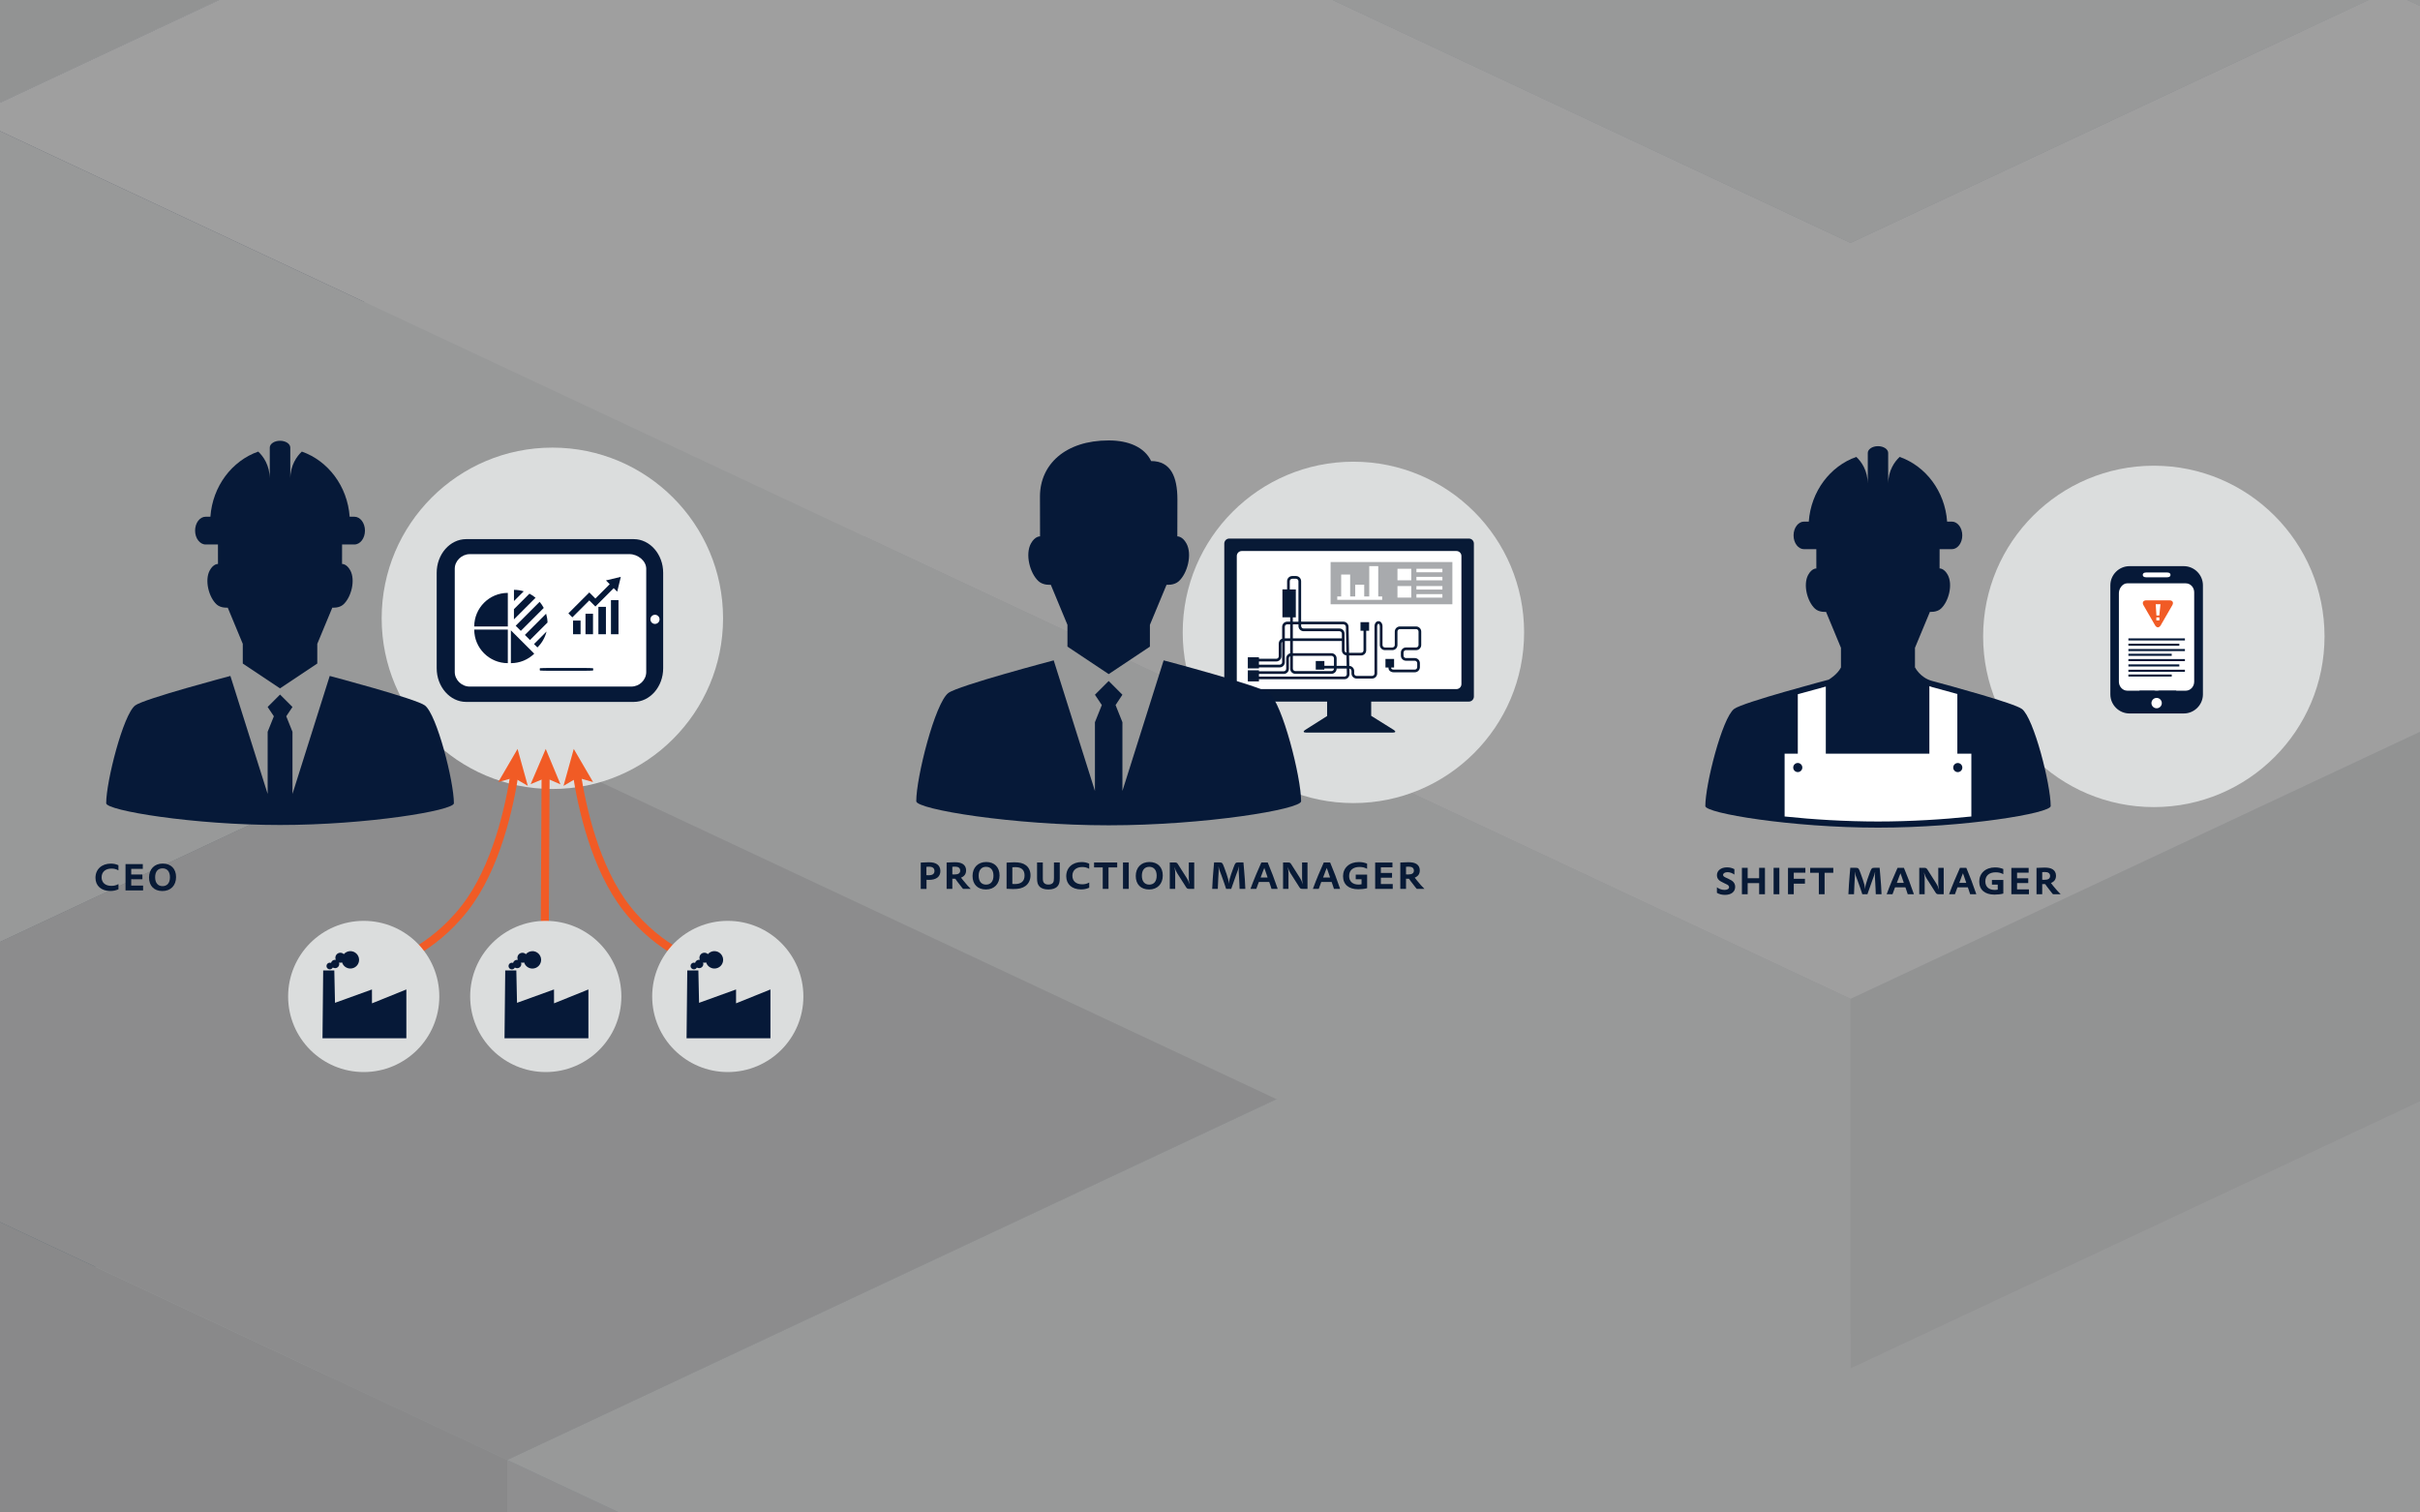 <?xml version="1.0" encoding="UTF-8"?>
<svg xmlns="http://www.w3.org/2000/svg" xmlns:xlink="http://www.w3.org/1999/xlink" viewBox="0 0 840 525">
  <rect x="0" y="0" width="840" height="525" fill="#808080" stroke="none"/>
  <defs>
    <style>
      .cls-1, .cls-2 {
        fill-rule: evenodd;
      }

      .cls-1, .cls-2, .cls-3, .cls-4, .cls-5, .cls-6, .cls-7, .cls-8, .cls-9, .cls-10, .cls-11, .cls-12, .cls-13, .cls-14, .cls-15, .cls-16, .cls-17, .cls-18, .cls-19, .cls-20, .cls-21, .cls-22, .cls-23, .cls-24 {
        stroke-width: 0px;
      }

      .cls-1, .cls-20 {
        fill: #fff;
      }

      .cls-25 {
        clip-path: url(#clippath-11);
      }

      .cls-26 {
        opacity: .3;
      }

      .cls-2, .cls-11 {
        fill: #061938;
      }

      .cls-27 {
        clip-path: url(#clippath-2);
      }

      .cls-28 {
        clip-path: url(#clippath-13);
      }

      .cls-3 {
        fill: #002747;
      }

      .cls-4 {
        fill: #051938;
      }

      .cls-29 {
        clip-path: url(#clippath-6);
      }

      .cls-5, .cls-30 {
        fill: none;
      }

      .cls-31 {
        clip-path: url(#clippath-7);
      }

      .cls-6 {
        fill: #00092c;
      }

      .cls-32 {
        clip-path: url(#clippath-1);
      }

      .cls-33 {
        clip-path: url(#clippath-4);
      }

      .cls-34 {
        clip-path: url(#clippath-12);
      }

      .cls-7 {
        fill: #f15b25;
      }

      .cls-8 {
        fill: #001738;
      }

      .cls-9 {
        fill: #bcbec0;
      }

      .cls-10 {
        fill: #2c4665;
      }

      .cls-35 {
        clip-path: url(#clippath-9);
      }

      .cls-36 {
        clip-path: url(#clippath);
      }

      .cls-12 {
        fill: #9d9fa2;
      }

      .cls-13 {
        fill: #8ba3b3;
      }

      .cls-14 {
        fill: #7c92a1;
      }

      .cls-37 {
        clip-path: url(#clippath-3);
      }

      .cls-15 {
        fill: #a8aaad;
      }

      .cls-16 {
        fill: #e6e7e8;
      }

      .cls-17 {
        fill: #b1b3b6;
      }

      .cls-38 {
        clip-path: url(#clippath-8);
      }

      .cls-18 {
        fill: #dbdddd;
      }

      .cls-19 {
        fill: #a7a9ac;
      }

      .cls-39 {
        clip-path: url(#clippath-14);
      }

      .cls-40 {
        clip-path: url(#clippath-5);
      }

      .cls-30 {
        stroke: #f15b25;
        stroke-miterlimit: 10;
        stroke-width: 2.79px;
      }

      .cls-21 {
        fill: #081a36;
      }

      .cls-41 {
        clip-path: url(#clippath-10);
      }

      .cls-22 {
        fill: #143755;
      }

      .cls-23 {
        fill: #c7c8ca;
      }

      .cls-24 {
        fill: #d1d3d4;
      }
    </style>
    <clipPath id="clippath">
      <rect class="cls-5" y="545" width="840" height="525"/>
    </clipPath>
    <clipPath id="clippath-1">
      <rect class="cls-5" x="0" y="465.91" width="840" height="635.36"/>
    </clipPath>
    <clipPath id="clippath-2">
      <rect class="cls-5" x="0" y="465.91" width="840" height="635.36"/>
    </clipPath>
    <clipPath id="clippath-3">
      <rect class="cls-5" x="0" y="465.91" width="840" height="635.36"/>
    </clipPath>
    <clipPath id="clippath-4">
      <rect class="cls-5" x="-663.32" y="-332.89" width="2611.37" height="2110.31"/>
    </clipPath>
    <clipPath id="clippath-5">
      <rect class="cls-5" y="-545" width="840" height="525"/>
    </clipPath>
    <clipPath id="clippath-6">
      <rect class="cls-5" x="0" y="-624.09" width="840" height="635.36"/>
    </clipPath>
    <clipPath id="clippath-7">
      <rect class="cls-5" x="0" y="-624.09" width="840" height="635.36"/>
    </clipPath>
    <clipPath id="clippath-8">
      <rect class="cls-5" x="0" y="-624.09" width="840" height="635.36"/>
    </clipPath>
    <clipPath id="clippath-9">
      <rect class="cls-5" x="-663.32" y="-1422.89" width="2611.37" height="2110.31"/>
    </clipPath>
    <clipPath id="clippath-10">
      <rect class="cls-5" width="840" height="525"/>
    </clipPath>
    <clipPath id="clippath-11">
      <rect class="cls-5" x="0" y="-79.09" width="840" height="635.36"/>
    </clipPath>
    <clipPath id="clippath-12">
      <rect class="cls-5" x="0" y="-79.09" width="840" height="635.36"/>
    </clipPath>
    <clipPath id="clippath-13">
      <rect class="cls-5" x="0" y="-79.09" width="840" height="635.36"/>
    </clipPath>
    <clipPath id="clippath-14">
      <rect class="cls-5" x="-663.32" y="-877.89" width="2611.37" height="2110.31"/>
    </clipPath>
  </defs>
  <g id="Hintergrund">
    <g class="cls-36">
      <g id="Artwork_1" data-name="Artwork 1">
        <g class="cls-32">
          <g class="cls-27">
            <g class="cls-37">
              <g class="cls-26">
                <g class="cls-33">
                  <polygon class="cls-19" points="1388.46 774.44 1295.2 730.71 1201.93 686.97 1108.67 643.22 1015.41 599.5 922.14 555.76 828.89 512.02 735.63 468.29 642.36 424.54 549.1 468.29 455.83 512.02 362.57 555.76 269.31 599.5 176.04 643.22 269.31 686.97 362.57 730.71 455.83 774.44 549.1 730.71 642.36 686.97 735.63 643.22 828.89 686.97 922.14 730.71 1015.41 774.44 922.14 818.17 828.89 861.91 922.14 905.65 1015.41 949.38 1108.67 993.12 1201.93 949.38 1295.2 905.65 1388.46 861.91 1481.73 818.17 1388.46 774.44"/>
                  <polygon class="cls-6" points="642.37 308.24 735.63 351.99 828.9 395.71 828.9 523.96 735.63 480.23 642.37 436.5 549.1 392.75 549.1 264.5 642.37 308.24"/>
                  <polygon class="cls-3" points="922.16 351.99 1015.41 308.24 1108.69 264.51 1108.69 392.75 1015.41 436.5 922.16 480.24 828.9 523.96 828.9 395.71 922.16 351.99"/>
                  <polygon class="cls-3" points="362.58 351.99 455.84 308.24 549.1 264.51 549.1 392.75 455.84 436.5 362.58 480.24 269.31 523.96 269.31 395.71 362.58 351.99"/>
                  <polygon class="cls-6" points="-103.74 483.2 -10.48 526.92 82.8 570.66 176.05 614.41 176.05 742.65 82.8 698.91 -10.48 655.17 -103.74 611.44 -197 567.71 -197 439.45 -103.74 483.2"/>
                  <polygon class="cls-3" points="269.31 570.67 362.58 526.92 455.84 483.2 455.84 611.45 362.58 655.17 269.31 698.91 176.06 742.65 176.06 614.4 269.31 570.67"/>
                  <polygon class="cls-22" points="362.58 439.45 455.84 483.2 455.84 611.44 362.58 567.7 269.31 523.96 269.31 395.71 362.58 439.45"/>
                  <polygon class="cls-9" points="269.31 395.71 362.58 351.99 455.84 308.25 549.1 264.5 642.37 308.25 735.63 351.99 828.9 395.71 922.16 351.99 1015.42 308.25 1108.69 264.5 1201.95 308.25 1295.22 351.99 1388.47 395.71 1481.73 439.45 1575 483.2 1668.26 526.92 1575 570.67 1481.73 614.4 1388.47 658.13 1295.22 701.88 1201.95 658.13 1108.69 614.4 1015.42 658.13 922.16 614.4 828.9 570.67 735.63 526.92 642.37 570.67 549.1 614.4 455.84 570.67 362.58 526.92 455.84 483.2 362.58 439.45 269.31 395.71"/>
                  <polygon class="cls-24" points="-290.26 483.2 -383.52 526.92 -476.8 570.67 -570.05 614.4 -663.32 658.13 -570.05 701.87 -476.8 745.62 -383.52 789.34 -290.26 833.08 -197 876.82 -103.73 920.55 -10.48 876.82 82.8 833.08 176.06 789.34 269.31 745.62 362.59 701.87 455.84 658.13 549.1 614.4 455.84 570.67 362.59 526.92 269.31 570.67 176.06 614.4 82.8 570.67 -10.48 526.92 -103.73 483.2 -197 439.45 -290.26 483.2"/>
                  <polygon class="cls-16" points="-103.74 395.71 -10.48 351.99 82.8 308.25 176.05 264.5 269.31 220.77 362.58 177.04 455.84 133.3 549.1 89.56 642.37 45.83 735.63 89.56 828.9 133.3 922.16 177.04 1015.41 220.77 1108.69 264.5 1015.41 308.25 922.16 351.99 828.9 395.71 735.63 351.99 642.37 308.25 549.1 264.5 455.84 308.25 362.58 351.99 269.31 395.71 362.58 439.45 455.84 483.2 362.58 526.92 269.31 570.67 176.05 614.4 82.8 570.67 -10.48 526.92 -103.74 483.2 -197 439.45 -103.74 395.71"/>
                  <polygon class="cls-6" points="642.36 -70.48 549.1 -26.74 455.83 16.99 455.83 145.24 549.1 101.51 642.36 57.77 735.63 14.03 735.63 -114.22 642.36 -70.48"/>
                  <polygon class="cls-3" points="362.57 -26.74 269.31 -70.48 176.04 -114.22 176.04 14.03 269.31 57.77 362.57 101.51 455.83 145.24 455.83 16.99 362.57 -26.74"/>
                  <polygon class="cls-3" points="922.14 -26.74 828.89 -70.48 735.63 -114.22 735.63 14.03 828.89 57.77 922.14 101.51 1015.41 145.24 1015.41 16.99 922.14 -26.74"/>
                  <polygon class="cls-3" points="1015.42 191.94 922.15 148.2 828.88 104.48 828.88 232.72 922.15 276.45 1015.42 320.19 1108.67 363.93 1108.67 235.68 1015.42 191.94"/>
                  <polygon class="cls-22" points="922.14 60.73 828.89 104.47 828.89 232.72 922.14 188.98 1015.41 145.24 1015.41 16.99 922.14 60.73"/>
                  <polygon class="cls-22" points="828.89 191.94 735.63 235.68 735.63 363.93 828.89 320.19 922.14 276.45 922.14 148.2 828.89 191.94"/>
                  <polygon class="cls-10" points="642.36 191.94 549.1 148.2 549.1 276.45 642.36 320.19 735.63 363.93 735.63 235.68 642.36 191.94"/>
                  <polygon class="cls-22" points="455.83 191.94 362.57 235.68 269.31 279.41 269.31 407.66 362.57 363.93 455.83 320.19 549.1 276.45 549.1 148.2 455.83 191.94"/>
                  <polygon class="cls-10" points="269.31 279.41 269.31 407.66 176.04 363.93 176.04 235.68 269.31 279.41"/>
                  <polygon class="cls-22" points="82.78 279.41 -10.49 323.15 -10.49 451.4 82.78 407.66 176.04 363.93 176.04 235.68 82.78 279.41"/>
                  <polygon class="cls-16" points="1015.42 16.99 922.15 -26.73 828.88 -70.48 735.63 -114.22 642.36 -70.48 549.1 -26.73 455.83 16.99 362.57 -26.73 269.31 -70.48 176.04 -114.22 82.78 -70.48 -10.49 -26.73 -103.74 16.99 -197.01 60.73 -290.28 104.47 -383.54 148.2 -290.28 191.94 -197.01 235.68 -103.74 279.41 -10.49 323.15 82.78 279.41 176.04 235.68 269.31 279.41 362.57 235.68 455.83 191.94 549.1 148.2 642.36 191.94 735.63 235.68 828.88 191.94 922.15 148.2 828.88 104.47 922.15 60.73 1015.42 16.99"/>
                  <polygon class="cls-3" points="1295.2 498.1 1201.93 454.36 1108.67 410.62 1015.42 366.89 922.15 323.15 828.89 279.41 735.63 235.68 735.63 363.93 828.89 407.66 922.15 451.4 1015.42 495.14 1108.67 538.87 1201.93 582.61 1295.2 626.35 1388.46 670.08 1388.46 541.83 1295.2 498.1"/>
                  <polygon class="cls-9" points="1388.46 104.47 1295.2 148.2 1201.93 191.94 1108.67 235.68 1015.42 191.94 922.14 148.2 828.89 191.94 735.63 235.68 828.89 279.41 922.14 323.15 1015.42 366.89 1108.67 410.62 1201.93 454.36 1295.2 498.1 1388.46 541.83 1481.73 498.1 1574.99 454.36 1668.25 410.62 1761.52 366.89 1854.78 323.15 1948.05 279.41 1854.78 235.68 1761.52 191.94 1668.25 148.2 1574.99 104.47 1481.73 60.73 1388.46 104.47"/>
                  <polygon class="cls-14" points="362.57 323.15 269.31 279.41 269.31 407.66 362.57 451.4 455.83 495.14 455.83 366.89 362.57 323.15"/>
                  <polygon class="cls-14" points="549.1 585.57 455.83 541.83 362.57 498.1 269.31 454.36 269.31 582.61 362.57 626.35 455.83 670.08 549.1 713.82 642.36 757.56 642.36 629.31 549.1 585.57"/>
                  <polygon class="cls-8" points="362.57 410.63 269.3 454.36 176.04 498.1 82.77 541.84 -10.49 585.57 -10.49 713.82 82.77 670.09 176.04 626.35 269.3 582.61 362.57 538.88 455.83 495.14 455.83 366.89 362.57 410.63"/>
                  <polygon class="cls-9" points="-476.79 191.94 -570.07 235.69 -663.32 279.41 -570.07 323.15 -476.79 366.89 -383.54 410.62 -290.28 454.36 -197.01 498.1 -103.75 541.83 -10.49 585.57 82.78 541.83 176.04 498.1 269.31 454.36 362.57 410.62 455.83 366.89 362.57 323.15 269.31 279.41 176.04 235.69 82.78 279.41 -10.49 323.15 -103.75 279.41 -197.01 235.69 -290.28 191.94 -383.54 148.2 -476.79 191.94"/>
                  <polygon class="cls-16" points="1015.42 629.31 922.15 585.57 828.88 541.83 735.63 585.57 642.36 629.31 549.1 585.57 455.83 541.83 362.57 498.1 269.31 454.36 176.04 498.1 82.78 541.83 -10.49 585.57 82.78 629.31 176.04 673.04 269.31 716.78 362.57 760.52 455.83 804.25 549.1 847.99 642.36 891.73 735.63 847.99 828.88 804.25 922.15 760.52 1015.42 716.78 1108.67 673.04 1015.42 629.31"/>
                  <polygon class="cls-24" points="1295.2 498.1 1201.93 454.36 1108.67 410.62 1015.42 366.89 922.15 323.15 828.89 279.41 735.63 235.68 642.36 191.94 549.1 148.2 455.83 191.94 362.57 235.68 269.31 279.41 362.57 323.15 455.83 366.89 362.57 410.62 269.31 454.36 362.57 498.1 455.83 541.83 549.1 585.57 642.36 629.31 735.63 585.57 828.89 541.83 922.15 585.57 1015.42 629.31 1108.67 673.04 1201.93 629.31 1295.2 585.57 1388.46 541.83 1295.2 498.1"/>
                  <polygon class="cls-19" points="642.36 -332.89 549.1 -289.16 455.83 -245.43 362.57 -201.69 269.31 -157.94 176.04 -114.22 269.31 -70.48 362.57 -26.73 455.83 16.99 549.1 -26.73 642.36 -70.48 735.63 -114.22 828.89 -70.48 922.14 -26.73 1015.41 16.99 922.14 60.73 828.89 104.47 922.14 148.2 1015.41 191.94 1108.67 235.68 1201.93 191.94 1295.2 148.2 1388.46 104.47 1481.73 60.73 1388.46 16.99 1295.2 -26.73 1201.93 -70.48 1108.67 -114.22 1015.41 -157.94 922.14 -201.69 828.89 -245.43 735.63 -289.16 642.36 -332.89 642.36 -332.89"/>
                </g>
              </g>
            </g>
          </g>
        </g>
      </g>
    </g>
    <g class="cls-40">
      <g id="Artwork_1-2" data-name="Artwork 1">
        <g class="cls-29">
          <g class="cls-31">
            <g class="cls-38">
              <g class="cls-26">
                <g class="cls-35">
                  <polygon class="cls-3" points="1015.42 -140.62 922.15 -184.35 828.88 -228.08 828.88 -99.83 922.15 -56.11 1015.42 -12.37 1108.67 31.37 1108.67 -96.88 1015.42 -140.62"/>
                  <polygon class="cls-22" points="828.89 -140.62 735.63 -96.88 735.63 31.37 828.89 -12.37 922.14 -56.11 922.14 -184.35 828.89 -140.62"/>
                  <polygon class="cls-10" points="642.36 -140.62 549.1 -184.35 549.1 -56.11 642.36 -12.37 735.63 31.37 735.63 -96.88 642.36 -140.62"/>
                  <polygon class="cls-22" points="455.83 -140.62 362.57 -96.88 269.31 -53.15 269.31 75.1 362.57 31.37 455.83 -12.37 549.1 -56.11 549.1 -184.35 455.83 -140.62"/>
                  <polygon class="cls-10" points="269.31 -53.15 269.31 75.1 176.04 31.38 176.04 -96.87 269.31 -53.15"/>
                  <polygon class="cls-22" points="82.78 -53.15 -10.49 -9.41 -10.49 118.84 82.78 75.1 176.04 31.38 176.04 -96.87 82.78 -53.15"/>
                  <polygon class="cls-3" points="1295.2 165.54 1201.93 121.8 1108.67 78.06 1015.42 34.33 922.15 -9.41 828.89 -53.15 735.63 -96.87 735.63 31.38 828.89 75.1 922.15 118.84 1015.42 162.58 1108.67 206.31 1201.93 250.05 1295.2 293.79 1388.46 337.52 1388.46 209.27 1295.2 165.54"/>
                  <polygon class="cls-9" points="1388.46 -228.09 1295.2 -184.35 1201.93 -140.62 1108.67 -96.88 1015.42 -140.62 922.14 -184.35 828.89 -140.62 735.63 -96.88 828.89 -53.15 922.14 -9.41 1015.42 34.33 1108.67 78.06 1201.93 121.8 1295.2 165.54 1388.46 209.27 1481.73 165.54 1574.99 121.8 1668.25 78.06 1761.52 34.33 1854.78 -9.41 1948.05 -53.15 1854.78 -96.88 1761.52 -140.62 1668.25 -184.35 1574.99 -228.09 1481.73 -271.83 1388.46 -228.09"/>
                  <polygon class="cls-14" points="362.57 -9.41 269.31 -53.15 269.31 75.1 362.57 118.84 455.83 162.58 455.83 34.33 362.57 -9.41"/>
                  <polygon class="cls-14" points="269.31 250.05 362.57 293.8 455.83 337.52 549.1 381.26 642.36 425 642.36 296.75 549.1 253.01 455.83 209.27 362.57 165.54 269.31 121.8 269.31 250.05"/>
                  <polygon class="cls-13" points="735.63 253.01 642.36 296.75 642.36 425 735.63 381.26 828.88 337.52 828.88 209.27 735.63 253.01"/>
                  <polygon class="cls-14" points="828.89 337.52 922.15 381.26 1015.42 425 1108.67 468.73 1108.67 340.48 1015.42 296.75 922.15 253.01 828.89 209.27 828.89 337.52"/>
                  <polygon class="cls-8" points="362.57 78.07 269.3 121.8 176.04 165.54 82.77 209.29 -10.49 253.01 -10.49 381.26 82.77 337.53 176.04 293.79 269.3 250.05 362.57 206.32 455.83 162.58 455.83 34.33 362.57 78.07"/>
                  <polygon class="cls-9" points="-476.79 -140.62 -570.07 -96.87 -663.32 -53.15 -570.07 -9.41 -476.79 34.33 -383.54 78.06 -290.28 121.8 -197.01 165.55 -103.75 209.27 -10.49 253.01 82.78 209.27 176.04 165.55 269.31 121.8 362.57 78.06 455.83 34.33 362.57 -9.41 269.31 -53.15 176.04 -96.87 82.78 -53.15 -10.49 -9.41 -103.75 -53.15 -197.01 -96.87 -290.28 -140.62 -383.54 -184.36 -476.79 -140.62"/>
                  <polygon class="cls-23" points="1015.42 384.22 922.15 427.96 828.89 471.69 735.63 515.43 642.36 559.17 642.36 687.42 735.63 643.68 828.89 599.94 922.15 556.21 1015.42 512.47 1108.67 468.73 1108.67 340.48 1015.42 384.22"/>
                  <polygon class="cls-9" points="-10.49 381.26 82.78 425 176.04 468.73 269.31 512.47 362.57 556.21 455.83 599.94 549.1 643.68 642.36 687.42 642.36 559.17 549.1 515.43 455.83 471.69 362.57 427.96 269.31 384.22 176.04 340.48 82.78 296.75 -10.49 253.01 -10.49 381.26"/>
                  <polygon class="cls-24" points="176.04 165.54 82.78 209.27 -10.49 253.01 82.78 296.75 176.04 340.48 269.31 384.22 362.57 427.96 455.83 471.69 549.1 515.43 642.36 559.17 735.63 515.43 828.89 471.69 922.14 427.96 1015.42 384.22 1108.67 340.48 1015.42 296.75 922.14 253.01 828.89 209.27 735.63 253.01 642.36 296.75 549.1 253.01 455.83 209.27 362.57 165.54 269.31 121.8 176.04 165.54"/>
                  <polygon class="cls-19" points="1295.2 165.54 1201.93 121.8 1108.67 78.06 1015.42 34.33 922.15 -9.41 828.89 -53.15 735.63 -96.87 642.36 -140.62 549.1 -184.36 455.83 -140.62 362.57 -96.87 269.31 -53.15 362.57 -9.41 455.83 34.33 362.57 78.06 269.31 121.8 362.57 165.54 455.83 209.27 549.1 253.01 642.36 296.75 735.63 253.01 828.89 209.27 922.15 253.01 1015.42 296.75 1108.67 340.48 1201.93 296.75 1295.2 253.01 1388.46 209.27 1295.2 165.54"/>
                  <polygon class="cls-14" points="735.63 -125.71 828.9 -169.45 922.16 -213.18 1015.42 -256.92 1015.42 -128.67 922.16 -84.93 828.9 -41.2 735.63 2.54 642.37 46.28 642.37 -81.97 735.63 -125.71"/>
                  <polygon class="cls-13" points="549.1 -125.71 642.37 -81.97 642.37 46.28 549.1 2.54 455.84 -41.2 455.84 -169.45 549.1 -125.71"/>
                  <polygon class="cls-12" points="-10.47 -125.71 82.79 -81.97 176.06 -38.24 176.06 90.01 82.79 46.28 -10.47 2.54 -103.73 -41.2 -103.73 -169.45 -10.47 -125.71"/>
                  <polygon class="cls-14" points="269.31 -81.97 362.58 -125.71 455.84 -169.45 455.84 -41.2 362.58 2.54 269.31 46.28 176.06 90.01 176.06 -38.24 269.31 -81.97"/>
                  <polygon class="cls-8" points="922.16 -300.65 1015.43 -256.92 1108.69 -213.18 1201.96 -169.44 1295.22 -125.71 1295.22 2.54 1201.96 -41.19 1108.69 -84.93 1015.43 -128.67 922.16 -172.4 828.9 -216.14 828.9 -344.39 922.16 -300.65"/>
                  <polygon class="cls-17" points="269.31 5.5 362.58 49.24 455.84 92.97 549.1 136.71 642.37 180.45 642.37 308.7 549.1 264.96 455.84 221.22 362.58 177.49 269.31 133.75 176.06 90.01 176.06 -38.24 269.31 5.5"/>
                  <polygon class="cls-9" points="735.63 136.71 828.9 92.97 922.16 49.24 1015.42 5.5 1108.69 -38.24 1201.95 -81.97 1295.22 -125.71 1295.22 2.54 1201.95 46.28 1108.69 90.01 1015.42 133.75 922.16 177.49 828.9 221.22 735.63 264.96 642.37 308.7 642.37 180.45 735.63 136.71"/>
                  <polygon class="cls-24" points="269.31 -81.97 362.58 -125.71 455.84 -169.45 549.1 -125.71 642.37 -81.97 735.63 -125.71 828.9 -169.45 922.16 -213.18 1015.42 -256.92 1108.69 -213.18 1201.95 -169.45 1295.22 -125.71 1201.95 -81.97 1108.69 -38.24 1015.42 5.5 922.16 49.24 828.9 92.97 735.63 136.71 642.37 180.45 549.1 136.71 455.84 92.97 362.58 49.24 269.31 5.5 176.06 -38.24 269.31 -81.97"/>
                </g>
              </g>
            </g>
          </g>
        </g>
      </g>
    </g>
    <g class="cls-41">
      <g id="Artwork_1-3" data-name="Artwork 1">
        <g class="cls-25">
          <g class="cls-34">
            <g class="cls-28">
              <g class="cls-26">
                <g class="cls-39">
                  <polygon class="cls-6" points="642.36 141.97 549.1 185.71 455.83 229.43 455.83 357.68 549.1 313.95 642.36 270.21 735.63 226.48 735.63 98.22 642.36 141.97"/>
                  <polygon class="cls-3" points="362.57 185.71 269.31 141.97 176.04 98.22 176.04 226.48 269.31 270.22 362.57 313.95 455.83 357.68 455.83 229.43 362.57 185.71"/>
                  <polygon class="cls-3" points="922.14 185.71 828.89 141.97 735.63 98.22 735.63 226.48 828.89 270.22 922.14 313.95 1015.41 357.68 1015.41 229.43 922.14 185.71"/>
                  <polygon class="cls-3" points="1015.42 404.38 922.15 360.65 828.88 316.92 828.88 445.17 922.15 488.89 1015.42 532.63 1108.67 576.37 1108.67 448.12 1015.42 404.38"/>
                  <polygon class="cls-22" points="922.14 273.18 828.89 316.91 828.89 445.16 922.14 401.42 1015.41 357.68 1015.41 229.44 922.14 273.18"/>
                  <polygon class="cls-22" points="828.89 404.38 735.63 448.12 735.63 576.37 828.89 532.63 922.14 488.89 922.14 360.65 828.89 404.38"/>
                  <polygon class="cls-10" points="642.36 404.38 549.1 360.65 549.1 488.89 642.36 532.63 735.63 576.37 735.63 448.12 642.36 404.38"/>
                  <polygon class="cls-22" points="455.83 404.38 362.57 448.12 269.31 491.85 269.31 620.1 362.57 576.37 455.83 532.63 549.1 488.89 549.1 360.65 455.83 404.38"/>
                  <polygon class="cls-10" points="269.31 491.85 269.31 620.1 176.04 576.38 176.04 448.13 269.31 491.85"/>
                  <polygon class="cls-22" points="82.78 491.85 -10.49 535.59 -10.49 663.84 82.78 620.1 176.04 576.38 176.04 448.13 82.78 491.85"/>
                  <polygon class="cls-24" points="1015.42 229.44 922.15 185.71 828.88 141.97 735.63 98.22 642.36 141.97 549.1 185.71 455.83 229.44 362.57 185.71 269.31 141.97 176.04 98.22 82.78 141.97 -10.49 185.71 -103.74 229.44 -197.01 273.17 -290.28 316.91 -383.54 360.65 -290.28 404.38 -197.01 448.12 -103.74 491.85 -10.49 535.59 82.78 491.85 176.04 448.12 269.31 491.85 362.57 448.12 455.83 404.38 549.1 360.65 642.36 404.38 735.63 448.12 828.88 404.38 922.15 360.65 828.88 316.91 922.15 273.17 1015.42 229.44"/>
                  <polygon class="cls-3" points="1295.2 710.54 1201.93 666.8 1108.67 623.06 1015.42 579.33 922.15 535.59 828.89 491.85 735.63 448.13 735.63 576.38 828.89 620.1 922.15 663.84 1015.42 707.58 1108.67 751.31 1201.93 795.05 1295.2 838.79 1388.46 882.52 1388.46 754.27 1295.2 710.54"/>
                  <polygon class="cls-9" points="1388.46 316.91 1295.2 360.65 1201.93 404.38 1108.67 448.12 1015.42 404.38 922.14 360.65 828.89 404.38 735.63 448.12 828.89 491.85 922.14 535.59 1015.42 579.33 1108.67 623.06 1201.93 666.8 1295.2 710.54 1388.46 754.27 1481.73 710.54 1574.99 666.8 1668.25 623.06 1761.52 579.33 1854.78 535.59 1948.05 491.85 1854.78 448.12 1761.52 404.38 1668.25 360.65 1574.99 316.91 1481.73 273.17 1388.46 316.91"/>
                  <polygon class="cls-14" points="362.57 535.59 269.31 491.85 269.31 620.1 362.57 663.84 455.83 707.58 455.83 579.33 362.57 535.59"/>
                  <polygon class="cls-9" points="-476.79 404.38 -570.07 448.13 -663.32 491.85 -570.07 535.59 -476.79 579.33 -383.54 623.06 -290.28 666.8 -197.01 710.55 -103.75 754.27 -10.49 798.01 82.78 754.27 176.04 710.55 269.31 666.8 362.57 623.06 455.83 579.33 362.57 535.59 269.31 491.85 176.04 448.13 82.78 491.85 -10.49 535.59 -103.75 491.85 -197.01 448.13 -290.28 404.38 -383.54 360.64 -476.79 404.38"/>
                  <polygon class="cls-19" points="1295.2 710.54 1201.93 666.8 1108.67 623.06 1015.42 579.33 922.15 535.59 828.89 491.85 735.63 448.13 642.36 404.38 549.1 360.64 455.83 404.38 362.57 448.13 269.31 491.85 362.57 535.59 455.83 579.33 362.57 623.06 269.31 666.8 362.57 710.54 455.83 754.27 549.1 798.01 642.36 841.75 735.63 798.01 828.89 754.27 922.15 798.01 1015.42 841.75 1108.67 885.48 1201.93 841.75 1295.2 798.01 1388.46 754.27 1295.2 710.54"/>
                  <polygon class="cls-19" points="1388.46 229.44 1295.2 185.71 1201.93 141.97 1108.67 98.22 1015.41 54.5 922.14 10.76 828.89 -32.98 735.63 -76.71 642.36 -120.46 549.1 -76.71 455.83 -32.98 362.57 10.76 269.31 54.5 176.04 98.22 269.31 141.97 362.57 185.71 455.83 229.44 549.1 185.71 642.36 141.97 735.63 98.22 828.89 141.97 922.14 185.71 1015.41 229.44 922.14 273.17 828.89 316.91 922.14 360.65 1015.41 404.38 1108.67 448.12 1201.93 404.38 1295.2 360.65 1388.46 316.91 1481.73 273.17 1388.46 229.44"/>
                  <polygon class="cls-6" points="-103.74 -61.8 -10.48 -18.08 82.8 25.66 176.05 69.41 176.05 197.65 82.8 153.91 -10.48 110.17 -103.74 66.44 -197 22.71 -197 -105.55 -103.74 -61.8"/>
                  <polygon class="cls-3" points="269.31 25.67 362.58 -18.08 455.84 -61.8 455.84 66.45 362.58 110.17 269.31 153.91 176.06 197.65 176.06 69.4 269.31 25.67"/>
                  <polygon class="cls-22" points="362.58 -105.55 455.84 -61.8 455.84 66.44 362.58 22.7 269.31 -21.04 269.31 -149.29 362.58 -105.55"/>
                  <polygon class="cls-22" points="455.84 25.67 549.1 69.4 549.1 197.65 455.84 153.91 362.59 110.17 362.59 -18.08 455.84 25.67"/>
                  <polygon class="cls-10" points="642.37 25.67 735.63 -18.08 735.63 110.17 642.37 153.91 549.1 197.65 549.1 69.4 642.37 25.67"/>
                  <polygon class="cls-22" points="828.9 25.67 922.16 69.4 1015.42 113.13 1015.42 241.38 922.16 197.65 828.9 153.91 735.63 110.17 735.63 -18.08 828.9 25.67"/>
                  <polygon class="cls-9" points="269.31 -149.29 362.58 -193.01 455.84 -236.75 549.1 -280.5 642.37 -236.75 735.63 -193.01 828.9 -149.29 922.16 -193.01 1015.42 -236.75 1108.69 -280.5 1201.95 -236.75 1295.22 -193.01 1388.47 -149.29 1481.73 -105.55 1575 -61.8 1668.26 -18.08 1575 25.67 1481.73 69.4 1388.47 113.13 1295.22 156.88 1201.95 113.13 1108.69 69.4 1015.42 113.13 922.16 69.4 828.9 25.67 735.63 -18.08 642.37 25.67 549.1 69.4 455.84 25.67 362.58 -18.08 455.84 -61.8 362.58 -105.55 269.31 -149.29"/>
                  <polygon class="cls-3" points="-10.47 331.82 82.79 288.08 176.06 244.34 269.31 200.61 362.58 156.87 455.84 113.13 549.1 69.41 549.1 197.65 455.84 241.38 362.58 285.12 269.31 328.86 176.06 372.59 82.79 416.33 -10.47 460.07 -103.73 503.8 -103.73 375.55 -10.47 331.82"/>
                  <polygon class="cls-24" points="-290.26 -61.8 -383.52 -18.08 -476.8 25.67 -570.05 69.4 -663.32 113.13 -570.05 156.87 -476.8 200.62 -383.52 244.34 -290.26 288.08 -197 331.82 -103.73 375.55 -10.48 331.82 82.8 288.08 176.06 244.34 269.31 200.62 362.59 156.87 455.84 113.13 549.1 69.4 455.84 25.67 362.59 -18.08 269.31 25.67 176.06 69.4 82.8 25.67 -10.48 -18.08 -103.73 -61.8 -197 -105.55 -290.26 -61.8"/>
                  <polygon class="cls-14" points="922.16 156.87 1015.41 113.13 1015.41 241.38 922.16 285.12 828.9 328.86 828.9 200.61 922.16 156.87"/>
                  <polygon class="cls-14" points="735.63 419.29 828.9 375.55 922.16 331.82 1015.42 288.08 1015.42 416.33 922.16 460.07 828.9 503.8 735.63 547.54 642.37 591.28 642.37 463.03 735.63 419.29"/>
                  <polygon class="cls-13" points="549.1 419.29 642.37 463.03 642.37 591.28 549.1 547.54 455.84 503.8 455.84 375.55 549.1 419.29"/>
                  <polygon class="cls-12" points="-10.47 419.29 82.79 463.03 176.06 506.76 176.06 635.01 82.79 591.28 -10.47 547.54 -103.73 503.8 -103.73 375.55 -10.47 419.29"/>
                  <polygon class="cls-14" points="269.31 463.03 362.58 419.29 455.84 375.55 455.84 503.8 362.58 547.54 269.31 591.28 176.06 635.01 176.06 506.76 269.31 463.03"/>
                  <polygon class="cls-8" points="922.16 244.35 1015.43 288.08 1108.69 331.82 1201.96 375.56 1295.22 419.29 1295.22 547.54 1201.96 503.81 1108.69 460.07 1015.43 416.33 922.16 372.6 828.9 328.86 828.9 200.61 922.16 244.35"/>
                  <polygon class="cls-16" points="1575 25.66 1481.73 69.41 1388.47 113.13 1295.21 156.87 1201.94 113.13 1108.69 69.41 1015.41 113.13 922.16 156.87 828.9 200.61 922.16 244.34 1015.41 288.08 1108.69 331.82 1201.94 375.55 1295.21 419.29 1388.47 375.55 1481.73 331.82 1575 288.08 1668.26 244.34 1761.52 200.61 1854.79 156.87 1948.05 113.13 1854.79 69.41 1761.52 25.66 1668.26 -18.08 1575 25.66"/>
                  <polygon class="cls-17" points="269.31 550.5 362.58 594.24 455.84 637.97 549.1 681.71 642.37 725.45 642.37 853.7 549.1 809.96 455.84 766.22 362.58 722.49 269.31 678.75 176.06 635.01 176.06 506.76 269.31 550.5"/>
                  <polygon class="cls-9" points="735.63 681.71 828.9 637.97 922.16 594.24 1015.42 550.5 1108.69 506.76 1201.95 463.03 1295.22 419.29 1295.22 547.54 1201.95 591.28 1108.69 635.01 1015.42 678.75 922.16 722.49 828.9 766.22 735.63 809.96 642.37 853.7 642.37 725.45 735.63 681.71"/>
                  <polygon class="cls-24" points="269.31 463.03 362.58 419.29 455.84 375.55 549.1 419.29 642.37 463.03 735.63 419.29 828.9 375.55 922.16 331.82 1015.42 288.08 1108.69 331.82 1201.95 375.55 1295.22 419.29 1201.95 463.03 1108.69 506.76 1015.42 550.5 922.16 594.24 828.9 637.97 735.63 681.71 642.37 725.45 549.1 681.71 455.84 637.97 362.58 594.24 269.31 550.5 176.06 506.76 269.31 463.03"/>
                  <polygon class="cls-19" points="-10.47 331.82 82.79 288.08 176.06 244.34 269.31 200.61 362.58 156.87 455.84 113.13 549.1 69.41 642.37 25.66 735.63 -18.08 828.9 25.66 922.16 69.41 1015.41 113.13 922.16 156.87 828.9 200.61 922.16 244.34 1015.41 288.08 922.16 331.82 828.9 375.55 735.63 419.29 642.37 463.03 549.1 419.29 455.84 375.55 362.58 419.29 269.31 463.03 176.06 506.76 82.79 463.03 -10.47 419.29 -103.73 375.55 -10.47 331.82"/>
                  <polygon class="cls-16" points="-103.74 -149.29 -10.48 -193.01 82.8 -236.75 176.05 -280.5 269.31 -324.23 362.58 -367.96 455.84 -411.7 549.1 -455.44 642.37 -499.17 735.63 -455.44 828.9 -411.7 922.16 -367.96 1015.41 -324.23 1108.69 -280.5 1015.41 -236.75 922.16 -193.01 828.9 -149.29 735.63 -193.01 642.37 -236.75 549.1 -280.5 455.84 -236.75 362.58 -193.01 269.31 -149.29 362.58 -105.55 455.84 -61.8 362.58 -18.08 269.31 25.67 176.05 69.4 82.8 25.67 -10.48 -18.08 -103.74 -61.8 -197 -105.55 -103.74 -149.29"/>
                  <polygon class="cls-3" points="1295.2 -46.9 1201.93 -90.64 1108.67 -134.38 1015.42 -178.11 922.15 -221.85 828.89 -265.59 735.63 -309.32 735.63 -181.07 828.89 -137.34 922.15 -93.6 1015.42 -49.86 1108.67 -6.13 1201.93 37.61 1295.2 81.35 1388.46 125.08 1388.46 -3.17 1295.2 -46.9"/>
                  <polygon class="cls-14" points="549.1 40.57 455.83 -3.17 362.57 -46.9 269.31 -90.64 269.31 37.61 362.57 81.35 455.83 125.08 549.1 168.82 642.36 212.56 642.36 84.31 549.1 40.57"/>
                  <polygon class="cls-13" points="735.63 40.57 642.36 84.31 642.36 212.56 735.63 168.82 828.88 125.08 828.88 -3.17 735.63 40.57"/>
                  <polygon class="cls-14" points="1015.42 84.31 922.15 40.57 828.88 -3.17 828.88 125.08 922.15 168.82 1015.42 212.56 1108.67 256.28 1108.67 128.04 1015.42 84.31"/>
                  <polygon class="cls-8" points="362.57 -134.37 269.3 -90.64 176.04 -46.9 82.77 -3.16 -10.49 40.57 -10.49 168.82 82.77 125.09 176.04 81.35 269.3 37.61 362.57 -6.12 455.83 -49.86 455.83 -178.11 362.57 -134.37"/>
                  <polygon class="cls-9" points="-476.79 -353.06 -570.07 -309.31 -663.32 -265.59 -570.07 -221.85 -476.79 -178.11 -383.54 -134.38 -290.28 -90.64 -197.01 -46.9 -103.75 -3.17 -10.49 40.57 82.78 -3.17 176.04 -46.9 269.31 -90.64 362.57 -134.38 455.83 -178.11 362.57 -221.85 269.31 -265.59 176.04 -309.31 82.78 -265.59 -10.49 -221.85 -103.75 -265.59 -197.01 -309.31 -290.28 -353.06 -383.54 -396.8 -476.79 -353.06"/>
                  <polygon class="cls-9" points="1015.42 171.78 922.15 215.52 828.88 259.25 735.63 302.99 642.36 346.73 642.36 474.98 735.63 431.24 828.88 387.5 922.15 343.77 1015.42 300.03 1108.67 256.29 1108.67 128.04 1015.42 171.78"/>
                  <polygon class="cls-24" points="549.1 302.99 455.83 259.25 362.57 215.52 269.31 171.78 176.04 128.04 82.78 84.31 -10.49 40.57 -10.49 168.82 82.78 212.56 176.04 256.29 269.31 300.03 362.57 343.77 455.83 387.5 549.1 431.24 642.36 474.98 642.36 346.73 549.1 302.99"/>
                  <polygon class="cls-16" points="1015.42 84.31 922.15 40.57 828.88 -3.17 735.63 40.57 642.36 84.31 549.1 40.57 455.83 -3.17 362.57 -46.9 269.31 -90.64 176.04 -46.9 82.78 -3.17 -10.49 40.57 82.78 84.31 176.04 128.04 269.31 171.78 362.57 215.52 455.83 259.25 549.1 302.99 642.36 346.73 735.63 302.99 828.88 259.25 922.15 215.52 1015.42 171.78 1108.67 128.04 1015.42 84.31"/>
                  <polygon class="cls-24" points="1295.2 -46.9 1201.93 -90.64 1108.67 -134.38 1015.42 -178.11 922.15 -221.85 828.89 -265.59 735.63 -309.32 642.36 -353.06 549.1 -396.8 455.83 -353.06 362.57 -309.32 269.31 -265.59 362.57 -221.85 455.83 -178.11 362.57 -134.38 269.31 -90.64 362.57 -46.9 455.83 -3.17 549.1 40.57 642.36 84.31 735.63 40.57 828.89 -3.17 922.15 40.57 1015.42 84.31 1108.67 128.04 1201.93 84.31 1295.2 40.57 1388.46 -3.17 1295.2 -46.9"/>
                </g>
              </g>
            </g>
          </g>
        </g>
      </g>
    </g>
  </g>
  <g id="Layer_2" data-name="Layer 2">
    <g>
      <g>
        <path class="cls-21" d="M41.11,308.68c-.95.41-1.78.59-2.81.59-3.14,0-5.16-1.78-5.16-4.57,0-2.95,2.14-4.93,5.33-4.93.98,0,1.71.16,2.64.55v1.79c-.83-.45-1.5-.62-2.41-.62-2.1,0-3.43,1.17-3.43,3.03s1.29,2.97,3.4,2.97c.91,0,1.64-.17,2.45-.62v1.81Z"/>
        <path class="cls-21" d="M43.57,299.94h6v1.65h-4.02v1.95h3.88v1.67h-3.88v2.19h4.12v1.67h-6.1v-9.14Z"/>
        <path class="cls-21" d="M56.47,299.75c2.86,0,4.64,1.79,4.64,4.69s-1.84,4.85-4.74,4.85-4.64-1.81-4.64-4.69,1.84-4.85,4.74-4.85ZM56.42,307.59c1.62,0,2.57-1.14,2.57-3.09s-.95-3.09-2.57-3.09-2.57,1.14-2.57,3.09.95,3.09,2.57,3.09Z"/>
      </g>
      <g>
        <path class="cls-21" d="M319.6,299.42l.24-.02c1.29-.07,1.9-.1,2.5-.1,1.38,0,2.28.22,2.97.71.71.5,1.1,1.33,1.1,2.31,0,2-1.4,3.09-3.95,3.09-.24,0-.47-.02-.86-.03v3.17h-2v-9.12ZM321.56,303.78c.38.03.57.03.78.03,1.35,0,2.02-.48,2.02-1.47s-.64-1.5-1.88-1.5c-.17,0-.43.02-.71.03h-.21v2.9Z"/>
        <path class="cls-21" d="M328.58,299.4l.21-.02c.9-.05,1.9-.09,2.55-.09,1.36,0,2.22.19,2.91.64s1.09,1.24,1.09,2.17c0,1.24-.55,2.03-1.76,2.55l.16.19.59.76c.84,1.07,2.03,2.4,2.62,2.93h-2.67c-.16-.19-.17-.21-.45-.53-.52-.62-1.12-1.4-1.57-2.03l-.59-.84-.09-.12c-.16.02-.26.02-.34.02-.07,0-.22,0-.47-.02h-.21v3.53h-1.98v-9.14ZM330.56,303.52h.16c.22,0,.4.02.55.02,1.38,0,2.02-.43,2.02-1.34s-.62-1.38-1.83-1.38c-.28,0-.5.02-.9.05v2.66Z"/>
        <path class="cls-21" d="M342.32,299.21c2.86,0,4.64,1.79,4.64,4.69s-1.84,4.85-4.74,4.85-4.64-1.81-4.64-4.69,1.84-4.85,4.74-4.85ZM342.27,307.06c1.62,0,2.57-1.14,2.57-3.09s-.95-3.09-2.57-3.09-2.57,1.14-2.57,3.09.95,3.09,2.57,3.09Z"/>
        <path class="cls-21" d="M349.39,299.44l.28-.03c.9-.07,1.62-.1,2.34-.1,1.9,0,3.1.29,4.09,1.03,1.03.76,1.6,2.02,1.6,3.5s-.6,2.86-1.74,3.69c-1.05.76-2.29,1.07-4.29,1.07-.74,0-1.43-.03-2.28-.1v-9.05ZM351.39,306.83c.4.03.64.03.9.03,2.22,0,3.34-1,3.34-2.97s-1.12-2.9-3.19-2.9c-.35,0-.62,0-1.05.05v5.78Z"/>
        <path class="cls-21" d="M361.97,299.37v5.36c0,.93.1,1.38.4,1.72.31.4.84.59,1.53.59.78,0,1.35-.24,1.64-.69.22-.33.29-.78.29-1.62v-5.36h2.02v5.5c0,1.36-.22,2.15-.79,2.78-.66.74-1.72,1.1-3.16,1.1s-2.48-.36-3.14-1.1c-.57-.62-.79-1.4-.79-2.78v-5.5h2Z"/>
        <path class="cls-21" d="M378.07,308.14c-.95.41-1.78.59-2.81.59-3.14,0-5.16-1.78-5.16-4.57,0-2.95,2.14-4.93,5.33-4.93.98,0,1.71.16,2.64.55v1.79c-.83-.45-1.5-.62-2.41-.62-2.1,0-3.43,1.17-3.43,3.03s1.29,2.97,3.4,2.97c.91,0,1.64-.17,2.45-.62v1.81Z"/>
        <path class="cls-21" d="M382.78,301.09h-3.02v-1.71h8.03v1.71h-3.02v7.45h-2v-7.45Z"/>
        <path class="cls-21" d="M389.8,299.37h2v9.17h-2v-9.17Z"/>
        <path class="cls-21" d="M398.97,299.21c2.86,0,4.64,1.79,4.64,4.69s-1.84,4.85-4.74,4.85-4.64-1.81-4.64-4.69,1.84-4.85,4.74-4.85ZM398.92,307.06c1.62,0,2.57-1.14,2.57-3.09s-.95-3.09-2.57-3.09-2.57,1.14-2.57,3.09.95,3.09,2.57,3.09Z"/>
        <path class="cls-21" d="M406.04,299.37h1.64c.67,0,.88.1,1.19.6l3.1,4.88c.36.55.57,1.03.93,2.15-.21-1.09-.26-1.59-.26-2.22v-5.41h1.88v9.17h-1.64c-.67,0-.88-.1-1.19-.6l-3.1-4.88c-.36-.55-.57-1.03-.93-2.15.21,1.07.26,1.59.26,2.22v5.41h-1.88v-9.17Z"/>
        <path class="cls-21" d="M420.79,308.09c.05-.98.1-1.98.17-3.1.09-1.14.17-2.33.24-3.09l.19-2.19.03-.35h1.84c.95,0,1.07.12,1.69,1.79.19.52.55,1.5.81,2.26.53,1.57.67,2.1.79,3.36.12-1.24.26-1.79.79-3.36.22-.66.59-1.65.81-2.26.62-1.66.74-1.79,1.69-1.79h1.76l.03.35.19,2.19c.07.78.19,2.28.28,3.5.05.78.09,1.45.14,2.69l.02.45h-2v-.22c-.02-.35-.03-.91-.07-1.71-.05-.86-.07-1.52-.1-1.93l-.12-2.05v-.55c0-.35.02-.64.07-1.28h-.03c-.19.91-.16.84-.88,2.72-.36.93-1.09,3.03-1.64,4.65l-.12.36h-1.78l-.12-.36-.45-1.36c-.09-.24-.16-.45-.34-.98-.41-1.19-.66-1.84-.83-2.31-.72-1.86-.69-1.78-.88-2.72h-.03c.05.64.07.91.07,1.28,0,.21,0,.4-.02.55l-.12,2.05c-.05.95-.14,2.86-.16,3.64v.22h-1.95l.02-.45Z"/>
        <path class="cls-21" d="M434.19,308.16c.45-1.24,1.03-2.72,1.74-4.43.57-1.36.93-2.21,1.76-4.05l.14-.31h2.19l.14.33c.6,1.43,1.09,2.66,1.64,4.1.55,1.48,1.14,3.12,1.55,4.31l.14.43h-2.14l-.07-.22c-.17-.52-.29-.91-.38-1.17l-.28-.81-.07-.19h-3.6l-.09.22c-.29.78-.52,1.38-.71,1.95l-.09.22h-2.02l.14-.38ZM439.98,304.57l-.09-.31c-.14-.41-.28-.78-.38-1.1l-.31-.9c-.24-.69-.26-.71-.36-1-.05.14-.09.24-.1.28l-.31.76-.31.85-.41,1.09s-.07.16-.14.35h2.41Z"/>
        <path class="cls-21" d="M445.36,299.37h1.64c.67,0,.88.1,1.19.6l3.1,4.88c.36.55.57,1.03.93,2.15-.21-1.09-.26-1.59-.26-2.22v-5.41h1.88v9.17h-1.64c-.67,0-.88-.1-1.19-.6l-3.1-4.88c-.36-.55-.57-1.03-.93-2.15.21,1.07.26,1.59.26,2.22v5.41h-1.88v-9.17Z"/>
        <path class="cls-21" d="M455.86,308.16c.45-1.24,1.03-2.72,1.74-4.43.57-1.36.93-2.21,1.76-4.05l.14-.31h2.19l.14.33c.6,1.43,1.09,2.66,1.64,4.1.55,1.48,1.14,3.12,1.55,4.31l.14.43h-2.14l-.07-.22c-.17-.52-.29-.91-.38-1.17l-.28-.81-.07-.19h-3.6l-.09.22c-.29.78-.52,1.38-.71,1.95l-.09.22h-2.02l.14-.38ZM461.66,304.57l-.09-.31c-.14-.41-.28-.78-.38-1.1l-.31-.9c-.24-.69-.26-.71-.36-1-.05.14-.09.24-.1.28l-.31.76-.31.85-.41,1.09s-.07.16-.14.35h2.41Z"/>
        <path class="cls-21" d="M470.57,303.59h3.97v4.72c-.95.24-2.02.36-3.07.36-3.34,0-5.29-1.67-5.29-4.53s2.15-4.91,5.47-4.91c1.03,0,1.9.16,2.88.55v1.79c-.91-.47-1.64-.64-2.64-.64-2.26,0-3.6,1.15-3.6,3.16,0,1.84,1.21,2.95,3.24,2.95.36,0,.69-.03,1.07-.1v-1.74h-2.02v-1.6Z"/>
        <path class="cls-21" d="M477.33,299.4h6v1.65h-4.02v1.95h3.88v1.67h-3.88v2.19h4.12v1.67h-6.1v-9.14Z"/>
        <path class="cls-21" d="M486.06,299.4l.21-.02c.9-.05,1.9-.09,2.55-.09,1.36,0,2.22.19,2.91.64s1.09,1.24,1.09,2.17c0,1.24-.55,2.03-1.76,2.55l.16.19.59.76c.84,1.07,2.03,2.4,2.62,2.93h-2.67c-.16-.19-.17-.21-.45-.53-.52-.62-1.12-1.4-1.57-2.03l-.59-.84-.09-.12c-.16.02-.26.02-.34.02-.07,0-.22,0-.47-.02h-.21v3.53h-1.98v-9.14ZM488.04,303.52h.16c.22,0,.4.02.55.02,1.38,0,2.02-.43,2.02-1.34s-.62-1.38-1.83-1.38c-.28,0-.5.02-.9.05v2.66Z"/>
      </g>
      <g>
        <path class="cls-21" d="M595.92,307.97c.76.59,1.74.93,2.69.93s1.57-.38,1.57-.95c0-.19-.09-.41-.22-.55-.24-.26-.45-.38-1.55-.88-.98-.47-1.43-.72-1.78-1.07-.43-.4-.67-1-.67-1.67,0-1.6,1.41-2.71,3.47-2.71.95,0,1.71.17,2.59.62v1.88c-.76-.53-1.59-.83-2.38-.83-.91,0-1.55.4-1.55.95,0,.17.09.38.21.48.16.14.34.26.59.38.26.12.6.28,1.02.47.98.45,1.41.74,1.79,1.16.38.45.59,1.02.59,1.65,0,1.72-1.36,2.79-3.55,2.79-1.03,0-1.95-.22-2.79-.71v-1.95Z"/>
        <path class="cls-21" d="M604.63,301.23h2v3.62h3.98v-3.62h2.02v9.17h-2.02v-3.86h-3.98v3.86h-2v-9.17Z"/>
        <path class="cls-21" d="M615.63,301.23h2v9.17h-2v-9.17Z"/>
        <path class="cls-21" d="M620.63,301.25h6.03v1.67h-4.03v2.12h3.88v1.69h-3.88v3.67h-2v-9.15Z"/>
        <path class="cls-21" d="M631.34,302.95h-3.02v-1.71h8.03v1.71h-3.02v7.45h-2v-7.45Z"/>
        <path class="cls-21" d="M641.62,309.95c.05-.98.1-1.98.17-3.1.09-1.14.17-2.33.24-3.09l.19-2.19.03-.35h1.84c.95,0,1.07.12,1.69,1.79.19.52.55,1.5.81,2.26.53,1.57.67,2.1.79,3.36.12-1.24.26-1.79.79-3.36.22-.66.59-1.65.81-2.26.62-1.66.74-1.79,1.69-1.79h1.76l.03.35.19,2.19c.07.78.19,2.28.28,3.5.05.78.09,1.45.14,2.69l.02.45h-2v-.22c-.02-.35-.03-.91-.07-1.71-.05-.86-.07-1.52-.1-1.93l-.12-2.05v-.55c0-.35.02-.64.07-1.28h-.03c-.19.91-.16.84-.88,2.72-.36.93-1.09,3.03-1.64,4.65l-.12.36h-1.78l-.12-.36-.45-1.36c-.09-.24-.16-.45-.34-.98-.41-1.19-.66-1.84-.83-2.31-.72-1.86-.69-1.78-.88-2.72h-.03c.05.64.07.91.07,1.28,0,.21,0,.4-.02.55l-.12,2.05c-.05.95-.14,2.86-.16,3.64v.22h-1.95l.02-.45Z"/>
        <path class="cls-21" d="M655.02,310.02c.45-1.24,1.03-2.72,1.74-4.43.57-1.36.93-2.21,1.76-4.05l.14-.31h2.19l.14.33c.6,1.43,1.09,2.66,1.64,4.1.55,1.48,1.14,3.12,1.55,4.31l.14.43h-2.14l-.07-.22c-.17-.52-.29-.91-.38-1.17l-.28-.81-.07-.19h-3.6l-.09.22c-.29.78-.52,1.38-.71,1.95l-.09.22h-2.02l.14-.38ZM660.81,306.43l-.09-.31c-.14-.41-.28-.78-.38-1.1l-.31-.9c-.24-.69-.26-.71-.36-1-.05.14-.09.24-.1.28l-.31.76-.31.85-.41,1.09s-.07.16-.14.35h2.41Z"/>
        <path class="cls-21" d="M666.19,301.23h1.64c.67,0,.88.1,1.19.6l3.1,4.88c.36.55.57,1.03.93,2.15-.21-1.09-.26-1.59-.26-2.22v-5.41h1.88v9.17h-1.64c-.67,0-.88-.1-1.19-.6l-3.1-4.88c-.36-.55-.57-1.03-.93-2.15.21,1.07.26,1.59.26,2.22v5.41h-1.88v-9.17Z"/>
        <path class="cls-21" d="M676.69,310.02c.45-1.24,1.03-2.72,1.74-4.43.57-1.36.93-2.21,1.76-4.05l.14-.31h2.19l.14.33c.6,1.43,1.09,2.66,1.64,4.1.55,1.48,1.14,3.12,1.55,4.31l.14.43h-2.14l-.07-.22c-.17-.52-.29-.91-.38-1.17l-.28-.81-.07-.19h-3.6l-.09.22c-.29.78-.52,1.38-.71,1.95l-.09.22h-2.02l.14-.38ZM682.49,306.43l-.09-.31c-.14-.41-.28-.78-.38-1.1l-.31-.9c-.24-.69-.26-.71-.36-1-.05.14-.09.24-.1.28l-.31.76-.31.85-.41,1.09s-.07.16-.14.35h2.41Z"/>
        <path class="cls-21" d="M691.4,305.45h3.97v4.72c-.95.24-2.02.36-3.07.36-3.34,0-5.29-1.67-5.29-4.53s2.16-4.91,5.47-4.91c1.03,0,1.9.16,2.88.55v1.79c-.91-.47-1.64-.64-2.64-.64-2.26,0-3.6,1.15-3.6,3.16,0,1.84,1.21,2.95,3.24,2.95.36,0,.69-.03,1.07-.1v-1.74h-2.02v-1.6Z"/>
        <path class="cls-21" d="M698.16,301.26h6v1.65h-4.02v1.95h3.88v1.67h-3.88v2.19h4.12v1.67h-6.1v-9.14Z"/>
        <path class="cls-21" d="M706.89,301.26l.21-.02c.9-.05,1.9-.09,2.55-.09,1.36,0,2.22.19,2.91.64s1.09,1.24,1.09,2.17c0,1.24-.55,2.03-1.76,2.55l.16.19.59.76c.84,1.07,2.03,2.4,2.62,2.93h-2.67c-.16-.19-.17-.21-.45-.53-.52-.62-1.12-1.4-1.57-2.03l-.59-.84-.09-.12c-.16.02-.26.02-.34.02-.07,0-.22,0-.47-.02h-.21v3.53h-1.98v-9.14ZM708.87,305.38h.16c.22,0,.4.02.55.02,1.38,0,2.02-.43,2.02-1.34s-.62-1.38-1.83-1.38c-.28,0-.5.02-.9.05v2.66Z"/>
      </g>
      <g>
        <path class="cls-18" d="M806.86,220.9c0,32.72-26.53,59.25-59.25,59.25s-59.25-26.53-59.25-59.25,26.53-59.25,59.25-59.25,59.25,26.53,59.25,59.25Z"/>
        <g>
          <g>
            <polygon class="cls-20" points="736.44 198.2 760.45 198.2 763.23 204.35 763.23 244.05 755.38 245.85 739.8 245.85 733.95 241.1 733.95 201.42 736.44 198.2"/>
            <g>
              <path class="cls-2" d="M758.01,196.52h-18.85c-3.65,0-6.64,2.99-6.64,6.64v37.85c0,3.65,2.99,6.64,6.64,6.64h18.85c3.65,0,6.64-2.99,6.64-6.64v-37.85c0-3.65-2.99-6.64-6.64-6.64h0ZM748.61,239.74c-1.45,0-2.62,1.17-2.62,2.62s1.17,2.62,2.62,2.62,2.62-1.17,2.62-2.62-1.17-2.62-2.62-2.62h0ZM752.25,198.72h-7.33c-.62,0-1.14.21-1.14.83h0c0,.62.52.83,1.14.83h7.33c.62,0,1.14-.21,1.14-.83h0c0-.62-.51-.83-1.14-.83h0ZM758.74,202.48h-20.38c-1.58,0-2.88,1.76-2.88,3.43v30.73c0,1.67,1.33,3.1,2.88,3.1h20.38c1.55,0,2.88-1.39,2.88-3.1v-31.05c0-1.71-1.3-3.1-2.88-3.1h0Z"/>
              <rect class="cls-11" x="742.64" y="239.74" width="12.75" height="6.12"/>
              <path class="cls-1" d="M750.38,244.05c0,1-.81,1.8-1.8,1.8s-1.8-.81-1.8-1.8.81-1.8,1.8-1.8,1.8.81,1.8,1.8Z"/>
            </g>
          </g>
          <rect class="cls-4" x="738.78" y="228.77" width="19.62" height=".72"/>
          <rect class="cls-4" x="738.78" y="230.62" width="17.68" height=".72"/>
          <rect class="cls-4" x="738.78" y="232.47" width="19.62" height=".72"/>
          <rect class="cls-4" x="738.78" y="234.12" width="15.04" height=".72"/>
          <rect class="cls-4" x="738.78" y="221.59" width="19.62" height=".72"/>
          <rect class="cls-4" x="738.78" y="223.43" width="17.68" height=".72"/>
          <rect class="cls-4" x="738.78" y="225.28" width="19.62" height=".72"/>
          <rect class="cls-4" x="738.78" y="226.93" width="15.04" height=".72"/>
          <g>
            <path class="cls-7" d="M747.05,208.38h5.99c1.08,0,1.52.76.98,1.7l-1.03,1.79c-.54.93-1.42,2.46-1.96,3.39l-1.03,1.79c-.54.93-1.42.93-1.96,0l-1.03-1.79c-.54-.93-1.42-2.46-1.96-3.39l-1.03-1.79c-.54-.93-.1-1.7.98-1.7h2.07Z"/>
            <path class="cls-20" d="M748.48,214.29h1.05v1.07h-1.05v-1.07ZM748.26,209.72h1.66l-.41,3.92h-1l-.25-3.92Z"/>
          </g>
        </g>
      </g>
      <g>
        <path class="cls-18" d="M529.03,219.51c0,32.72-26.53,59.25-59.25,59.25s-59.25-26.53-59.25-59.25,26.53-59.25,59.25-59.25,59.25,26.53,59.25,59.25Z"/>
        <g>
          <g>
            <rect class="cls-20" x="427.72" y="191.24" width="81.25" height="49"/>
            <path class="cls-21" d="M509.85,186.94h-83.15c-.96,0-1.74.78-1.74,1.73v53.12c0,.95.78,1.74,1.74,1.74h33.95v5.01l-7.6,4.81c-.81.51-.68.93.27.93h30.19c.95,0,1.07-.41.26-.92l-7.82-4.89v-4.94h33.9c.96,0,1.74-.78,1.74-1.74v-53.12c0-.96-.78-1.73-1.74-1.73ZM507.27,237.46c0,.96-.78,1.73-1.73,1.73h-74.51c-.96,0-1.73-.78-1.73-1.73v-44.47c0-.95.78-1.73,1.73-1.73h74.51c.95,0,1.73.78,1.73,1.73v44.47Z"/>
          </g>
          <path class="cls-21" d="M488.03,225.68h3.51c.98,0,1.78-.8,1.78-1.78v-4.67c0-.98-.8-1.78-1.78-1.78h-5.62c-.98,0-1.78.8-1.78,1.78v4.67c0,.47-.38.85-.85.85h-2.56c-.47,0-.85-.38-.85-.85v-6.51c0-1-.61-1.78-1.39-1.78s-1.39.78-1.39,1.78v16.38c0,.47-.38.85-.85.85h-5.35c-.47,0-.85-.38-.85-.85v-.86c0-.95-.75-1.72-1.69-1.77l-.07-3.62h4.15c.98,0,1.78-.8,1.78-1.78v-6.8h1.01v-2.99h-2.99v2.99h1.05v6.8c0,.47-.38.85-.85.85h-4.17l-.18-9.04c-.02-.98-.83-1.77-1.81-1.77h-14.65v-14.05c0-.98-.8-1.78-1.78-1.78h-1.31c-.98,0-1.78.8-1.78,1.78v2.85h-1.62v9.7h2.69v1.5h-1.01c-.98,0-1.78.8-1.78,1.78v4.13c-.68.25-1.18.9-1.18,1.67v4.46c0,.47-.38.85-.85.85h-6.02v-.52h-3.86v3.86h3.86v-.35h7.2c.98,0,1.78-.8,1.78-1.78v-7.37h1.86v4.27c-.79.18-1.38.89-1.38,1.74v3.63c0,.47-.38.85-.85.85h-8.61v-.33h-3.86v3.86h3.86v-.77h29.68c.48,0,.92-.19,1.25-.53.33-.34.51-.79.5-1.26l-.04-1.9c.41.06.74.4.74.83v.86c0,.98.8,1.78,1.78,1.78h5.35c.98,0,1.78-.8,1.78-1.78v-16.38c0-.52.27-.85.46-.85s.46.33.46.85v6.51c0,.98.8,1.78,1.78,1.78h2.56c.98,0,1.78-.8,1.78-1.78v-4.67c0-.47.38-.85.85-.85h5.62c.47,0,.85.38.85.85v4.67c0,.47-.38.85-.85.85h-3.51c-.98,0-1.78.8-1.78,1.78v1.05c0,.98.8,1.78,1.78,1.78h3.05c.47,0,.85.38.85.85v1.38c0,.47-.38.85-.85.85h-7.33c-.49,0-.85-.26-.85-.49v-.23h1v-2.99h-2.99v2.99h1.06v.23c0,.78.8,1.42,1.78,1.42h7.33c.98,0,1.78-.8,1.78-1.78v-1.38c0-.98-.8-1.78-1.78-1.78h-3.05c-.47,0-.85-.38-.85-.85v-1.05c0-.47.38-.85.85-.85ZM466.29,216.71c.47,0,.87.39.88.86l.18,8.97c-.37-.09-.65-.41-.65-.81v-5.79c0-.98-.8-1.78-1.78-1.78h-12.43c-.47,0-.85-.38-.85-.85v-.61h14.65ZM452.49,219.1h12.43c.47,0,.85.38.85.85v1.63h-17.01v-4.87h1.95v.61c0,.98.8,1.78,1.78,1.78ZM448.76,214.29h1.03v-9.7h-2.1v-2.85c0-.47.38-.85.85-.85h1.31c.47,0,.85.38.85.85v14.05h-1.95v-1.5ZM444.19,230.73h-7.2v-1.13h6.02c.98,0,1.78-.8,1.78-1.78v-4.46c0-.23.1-.45.25-.6v7.11c0,.47-.38.85-.85.85ZM445.97,221.58v-4.02c0-.47.38-.85.85-.85h1.01v4.87h-1.86ZM465.77,222.51v3.23c0,.92.7,1.67,1.59,1.76l.07,3.63h-3.48v-2.61c0-.98-.8-1.78-1.78-1.78h-13.41v-4.23h17.01ZM456.71,229.46v2.99h2.99v-.4h3.33v.04c0,.47-.38.85-.85.85h-12.56c-.47,0-.85-.38-.85-.85v-4.44h13.41c.47,0,.85.38.85.85v2.61h-3.33v-1.66h-2.99ZM467.26,234.59c-.16.16-.37.25-.59.25h-29.68v-.91h8.61c.98,0,1.78-.8,1.78-1.78v-3.63c0-.33.18-.61.45-.75v4.34c0,.98.8,1.78,1.78,1.78h12.56c.98,0,1.78-.8,1.78-1.78v-.04h3.5l.04,1.94c0,.22-.08.44-.24.59Z"/>
          <rect class="cls-15" x="461.86" y="195.09" width="42.27" height="14.66"/>
          <polygon class="cls-20" points="478.4 207.04 478.4 196.51 475.28 196.51 475.28 207.04 473.53 207.04 473.53 202.96 470.41 202.96 470.41 207.04 468.65 207.04 468.65 199.43 465.53 199.43 465.53 207.04 464.17 207.04 464.17 208.21 479.77 208.21 479.77 207.04 478.4 207.04"/>
          <g>
            <rect class="cls-20" x="491.65" y="197.43" width="9.02" height="1.21"/>
            <rect class="cls-20" x="491.65" y="200.23" width="9.02" height="1.21"/>
            <rect class="cls-20" x="491.65" y="203.43" width="9.02" height="1.21"/>
            <rect class="cls-20" x="491.65" y="206.23" width="9.02" height="1.21"/>
            <rect class="cls-20" x="485.07" y="197.43" width="4.79" height="4"/>
            <rect class="cls-20" x="485.07" y="203.43" width="4.79" height="4"/>
          </g>
        </g>
      </g>
      <g>
        <path class="cls-18" d="M250.98,214.62c0,32.72-26.53,59.25-59.25,59.25s-59.25-26.53-59.25-59.25,26.53-59.25,59.25-59.25,59.25,26.53,59.25,59.25Z"/>
        <rect class="cls-20" x="156.1" y="191.14" width="69.63" height="49.01"/>
        <g>
          <polygon class="cls-4" points="214.24 205.38 215.49 200.23 210.33 201.47 211.64 202.78 206.66 207.76 204.55 205.64 197.29 212.9 198.67 214.29 198.67 214.29 204.55 208.41 206.66 210.53 213.02 204.16 214.24 205.38"/>
          <rect class="cls-4" x="198.91" y="215.41" width="2.61" height="4.74"/>
          <rect class="cls-4" x="203.23" y="213.04" width="2.61" height="7.11"/>
          <rect class="cls-4" x="207.71" y="210.64" width="2.61" height="9.51"/>
          <rect class="cls-4" x="212.07" y="208.3" width="2.61" height="11.85"/>
        </g>
        <g>
          <path class="cls-2" d="M230.19,231.96v-33.14c0-6.42-4.6-11.68-10.21-11.68h-58.19c-5.61,0-10.21,5.26-10.21,11.68v33.14c0,6.42,4.6,11.68,10.21,11.68h58.19c5.62,0,10.21-5.25,10.21-11.68ZM163.06,238.32c-2.86,0-5.21-2.35-5.21-5.07v-35.83c0-2.72,2.41-5.07,5.21-5.07h55.49c2.8,0,5.76,2.29,5.76,5.07v35.83c0,2.79-2.34,5.07-5.21,5.07h-56.04Z"/>
          <path class="cls-1" d="M228.94,214.98c0,.88-.71,1.59-1.59,1.59s-1.59-.71-1.59-1.59.71-1.59,1.59-1.59,1.59.71,1.59,1.59Z"/>
        </g>
        <path class="cls-11" d="M164.61,217.47h11.66v-11.67c-6.44,0-11.66,5.22-11.66,11.67ZM176.27,230.19v-11.66h-11.66c0,6.44,5.22,11.66,11.66,11.66ZM186.54,224.74c1.52-1.49,2.64-3.39,3.17-5.53l-4.35,4.35,1.18,1.18ZM183.96,222.16l6.09-6.08c-.03-1.06-.2-2.09-.49-3.06l-7.37,7.37,1.78,1.77ZM180.78,218.98l7.96-7.96c-.4-.76-.88-1.47-1.43-2.12l-8.31,8.31,1.78,1.77ZM178.4,204.74v3.9l3.39-3.39c-1.07-.33-2.21-.51-3.39-.51ZM183.78,206.06l-5.39,5.39v3.55l7.51-7.51c-.65-.55-1.36-1.03-2.12-1.42ZM177.33,230.19c3.15,0,6.01-1.25,8.11-3.29l-8.11-8.11v11.4Z"/>
      </g>
      <rect class="cls-4" x="187.42" y="232.01" width="18.4" height=".68"/>
      <rect class="cls-4" x="188.33" y="232.01" width="16.58" height=".68"/>
      <rect class="cls-4" x="187.42" y="232.01" width="18.4" height=".68"/>
      <rect class="cls-4" x="189.57" y="232.01" width="14.1" height=".68"/>
      <g>
        <line class="cls-30" x1="189.04" y1="332.98" x2="189.39" y2="268.3"/>
        <polygon class="cls-7" points="194.54 272.25 189.38 270.02 184.19 272.19 189.43 259.96 194.54 272.25"/>
      </g>
      <g>
        <path class="cls-30" d="M135.29,334.38s14.2-4.02,25.98-19.07c11.04-14.1,15.62-35.44,17.38-47.08"/>
        <polygon class="cls-7" points="183.21 272.78 178.36 269.94 172.95 271.46 179.65 259.96 183.21 272.78"/>
      </g>
      <g>
        <path class="cls-30" d="M243.52,334.38s-14.2-4.02-25.98-19.07c-11.04-14.1-15.62-35.44-17.38-47.08"/>
        <polygon class="cls-7" points="205.86 271.46 200.45 269.94 195.6 272.78 199.16 259.96 205.86 271.46"/>
      </g>
      <g>
        <path class="cls-18" d="M226.38,345.88c0,14.49,11.75,26.24,26.24,26.24s26.24-11.74,26.24-26.24-11.75-26.24-26.24-26.24-26.24,11.75-26.24,26.24Z"/>
        <g>
          <polygon class="cls-11" points="238.56 336.84 242.41 336.84 242.65 348.09 255.49 343.45 255.49 348.27 267.42 343.45 267.42 360.4 242.83 360.4 242.24 360.4 238.31 360.4 238.56 336.84"/>
          <path class="cls-11" d="M247.98,330.15c1.67,0,3.02,1.35,3.03,3.02,0,1.67-1.35,3.02-3.02,3.02-1.36,0-2.51-.9-2.89-2.13-.19.07-.39.11-.6.11-.16,0-.31-.02-.46-.06.06.15.09.32.09.49,0,.81-.65,1.46-1.45,1.46-.29,0-.56-.08-.79-.23-.19.38-.58.64-1.04.64-.64,0-1.16-.52-1.16-1.16s.52-1.17,1.16-1.17c.15,0,.29.03.42.08.16-.62.73-1.08,1.4-1.08.09,0,.18,0,.27.02-.11-.22-.16-.47-.16-.73,0-.95.77-1.73,1.72-1.73.47,0,.89.19,1.21.49.55-.64,1.37-1.05,2.28-1.05"/>
        </g>
      </g>
      <g>
        <path class="cls-18" d="M100.01,345.88c0,14.49,11.75,26.24,26.24,26.24s26.24-11.75,26.24-26.24-11.75-26.24-26.24-26.24-26.24,11.75-26.24,26.24Z"/>
        <g>
          <polygon class="cls-11" points="112.18 336.84 116.04 336.84 116.28 348.09 129.11 343.45 129.12 348.27 141.05 343.45 141.05 360.4 116.45 360.4 115.87 360.4 111.94 360.4 112.18 336.84"/>
          <path class="cls-11" d="M121.61,330.15c1.67,0,3.02,1.35,3.03,3.02,0,1.67-1.35,3.02-3.02,3.02-1.36,0-2.52-.9-2.89-2.13-.19.07-.39.11-.6.11-.16,0-.31-.02-.46-.06.05.15.09.32.09.49,0,.81-.65,1.46-1.45,1.46-.29,0-.56-.08-.79-.23-.19.38-.58.65-1.04.65-.64,0-1.16-.52-1.16-1.16s.52-1.17,1.16-1.17c.15,0,.29.03.42.08.16-.62.73-1.08,1.4-1.08.09,0,.18,0,.27.02-.11-.22-.16-.47-.16-.73,0-.95.77-1.73,1.73-1.73.47,0,.89.19,1.2.49.55-.64,1.37-1.05,2.28-1.05"/>
        </g>
      </g>
      <g>
        <path class="cls-18" d="M163.2,345.88c0,14.49,11.75,26.24,26.24,26.24s26.24-11.75,26.24-26.24-11.75-26.24-26.24-26.24-26.24,11.75-26.24,26.24Z"/>
        <g>
          <polygon class="cls-11" points="175.37 336.84 179.22 336.84 179.46 348.09 192.3 343.45 192.31 348.27 204.24 343.45 204.24 360.4 179.64 360.4 179.06 360.4 175.12 360.4 175.37 336.84"/>
          <path class="cls-11" d="M184.8,330.15c1.67,0,3.02,1.35,3.03,3.02,0,1.67-1.35,3.02-3.02,3.03-1.36,0-2.51-.9-2.89-2.14-.19.07-.39.11-.6.11-.16,0-.31-.02-.46-.06.05.15.09.32.09.5,0,.81-.65,1.46-1.45,1.46-.29,0-.56-.08-.79-.23-.19.38-.58.65-1.04.65-.64,0-1.16-.52-1.16-1.16,0-.65.52-1.17,1.16-1.17.15,0,.29.03.42.08.16-.62.73-1.08,1.4-1.08.09,0,.18.01.27.02-.11-.22-.16-.47-.16-.73,0-.95.77-1.73,1.73-1.73.47,0,.89.19,1.2.49.55-.64,1.37-1.05,2.28-1.05"/>
        </g>
      </g>
      <g>
        <path class="cls-11" d="M364.74,202.98l5.78,13.91v7.56l14.31,9.54,14.31-9.54v-7.56l5.78-13.91s2.61.27,4.24-1.22c3.06-2.78,4.71-9.36,2.67-13.1-1.42-2.62-3.17-2.47-3.17-2.47,0,0,.03-5.65.03-12.78,0-7.88-2.28-13.37-9.12-13.37-2.33-4.87-7.89-7.16-14.73-7.16-15.07,0-23.86,8.35-23.86,19.48,0,7.13.03,13.83.03,13.83,0,0-1.74-.15-3.17,2.47-2.04,3.74-.4,10.31,2.66,13.1,1.63,1.49,4.24,1.22,4.24,1.22Z"/>
        <path class="cls-11" d="M384.83,286.47c33.4,0,66.8-5.57,66.8-8.35,0-8.35-6.51-34.03-11.14-37.57-3.32-2.56-36.58-11.33-36.58-11.33l-14.31,45.33v-23.86l-2.38-5.96,2.38-3.58-4.77-4.77-4.77,4.77,2.39,3.58-2.39,5.96v23.86l-14.31-45.33s-33.26,8.77-36.58,11.33c-4.62,3.54-11.13,29.22-11.13,37.57,0,2.78,33.4,8.35,66.79,8.35Z"/>
      </g>
      <g>
        <path class="cls-11" d="M633.83,212.38l5.18,12.48v6.78l12.85,8.56,12.84-8.56v-6.78l5.19-12.48s2.34.24,3.8-1.09c2.75-2.5,4.22-8.39,2.39-11.75-1.28-2.35-2.84-2.22-2.84-2.22,0,0,.02-5.07.02-11.47,0-7.07-2.05-11.99-8.18-11.99-2.09-4.37-7.08-6.42-13.22-6.42-13.52,0-21.41,7.49-21.41,17.48,0,6.4.02,12.41.02,12.41,0,0-1.56-.14-2.84,2.22-1.83,3.36-.35,9.25,2.39,11.75,1.47,1.33,3.81,1.09,3.81,1.09Z"/>
        <path class="cls-11" d="M677.49,181.05h-1.63c-.75-10.53-7.43-19.27-16.48-22.45-1.67,1.56-3.98,4.61-3.98,9.51v-10.88c0-1.3-1.58-2.36-3.54-2.36s-3.54,1.06-3.54,2.36v10.88c0-4.9-2.31-7.95-3.99-9.51-9.05,3.18-15.73,11.93-16.49,22.45h-1.63c-2.01,0-3.65,2.14-3.65,4.79s1.63,4.79,3.65,4.79h51.27c2.01,0,3.64-2.14,3.64-4.79s-1.63-4.79-3.64-4.79Z"/>
        <path class="cls-11" d="M701.8,246.08c-2.56-1.97-24.96-8.06-31.19-9.73,0,0,0,0,0,0-4.16-1.13-5.89-4.71-5.89-4.71,0,0-24.44-2.53-25.69,0-1.25,2.53-4.28,4.28-4.28,4.28,0,0-29.85,7.87-32.83,10.16-4.15,3.18-9.99,26.22-9.99,33.71,0,2.5,29.98,7.49,59.95,7.49,29.96,0,59.93-4.99,59.93-7.49,0-7.49-5.84-30.53-9.99-33.71Z"/>
        <path class="cls-20" d="M684.27,283.41v-21.81h-4.86v-20.71c-3.72-1.04-6.97-1.92-8.8-2.41,0,0,0,0,0,0-.33-.09-.61-.21-.91-.33v23.45h-35.95v-23.29c-1.69.45-5.4,1.45-9.72,2.66v20.63h-4.58v21.81c9.72,1.03,21.07,1.74,32.42,1.74s22.69-.72,32.41-1.74ZM679.56,264.85c.87,0,1.58.71,1.58,1.58s-.7,1.58-1.58,1.58-1.58-.71-1.58-1.58.71-1.58,1.58-1.58ZM624.02,268c-.87,0-1.58-.71-1.58-1.58s.71-1.58,1.58-1.58,1.58.71,1.58,1.58-.71,1.58-1.58,1.58Z"/>
      </g>
      <g>
        <g>
          <path class="cls-11" d="M79.05,210.92l5.22,12.57v6.83l12.93,8.62,12.93-8.62v-6.83l5.22-12.57s2.36.24,3.83-1.1c2.77-2.52,4.25-8.46,2.41-11.83-1.29-2.37-2.86-2.23-2.86-2.23,0,0,.02-5.11.02-11.55,0-7.12-2.06-12.08-8.24-12.08-2.1-4.4-7.13-6.47-13.31-6.47-13.61,0-21.55,7.54-21.55,17.6,0,6.44.02,12.5.02,12.5,0,0-1.57-.14-2.86,2.23-1.85,3.38-.36,9.32,2.4,11.83,1.48,1.34,3.83,1.1,3.83,1.1Z"/>
          <path class="cls-11" d="M97.2,286.36c30.18,0,60.35-5.03,60.35-7.54,0-7.54-5.89-30.75-10.06-33.95-3-2.31-33.04-10.24-33.04-10.24l-12.93,40.95v-21.56l-2.16-5.39,2.16-3.23-4.31-4.31-4.31,4.31,2.16,3.23-2.16,5.39v21.56l-12.93-40.95s-30.05,7.93-33.05,10.24c-4.17,3.2-10.06,26.4-10.06,33.95,0,2.51,30.18,7.55,60.35,7.54Z"/>
        </g>
        <path class="cls-11" d="M123.01,179.36h-1.64c-.76-10.6-7.49-19.41-16.6-22.61-1.68,1.58-4.01,4.65-4.01,9.58v-10.96c0-1.31-1.59-2.37-3.56-2.37s-3.56,1.06-3.56,2.37v10.96c0-4.93-2.33-8-4.01-9.58-9.11,3.2-15.84,12.01-16.6,22.61h-1.64c-2.03,0-3.67,2.16-3.67,4.82s1.64,4.82,3.67,4.82h51.62c2.03,0,3.67-2.16,3.67-4.82s-1.64-4.82-3.67-4.82Z"/>
      </g>
    </g>
  </g>
</svg>